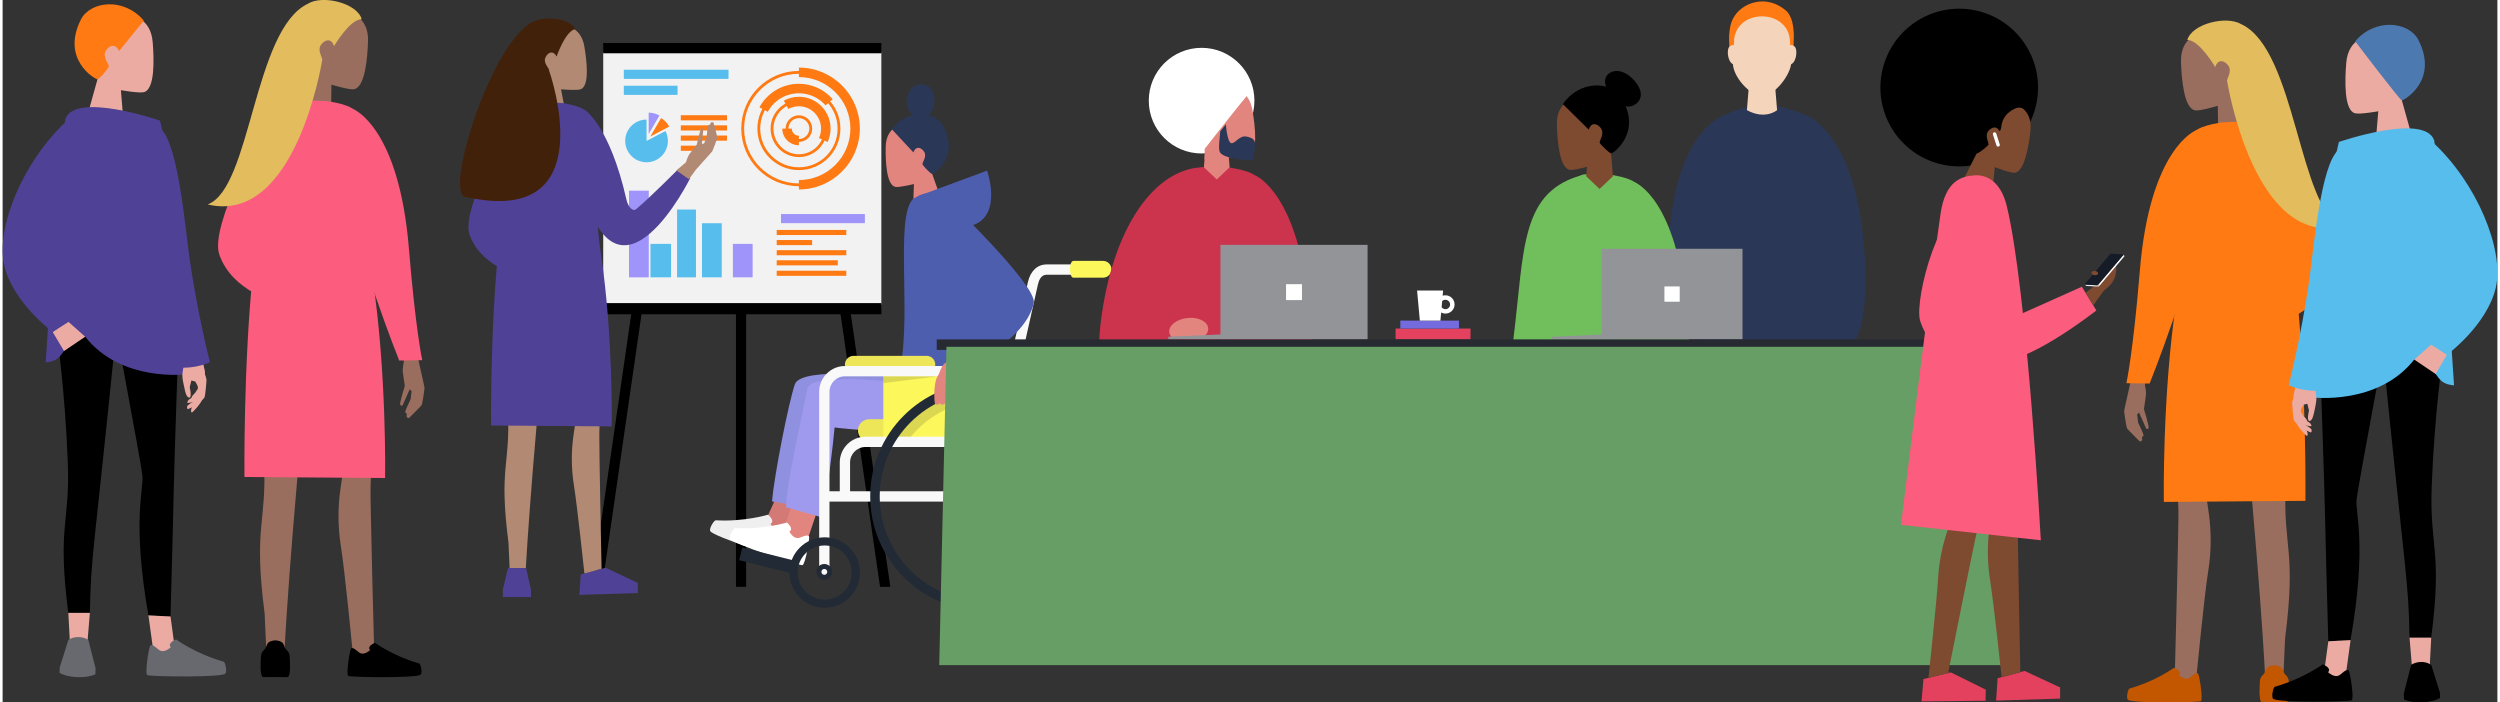 <?xml version="1.0" encoding="UTF-8"?><svg xmlns="http://www.w3.org/2000/svg" id="aw66d9d00d39166" viewBox="0 0 630.07 177.39" aria-hidden="true" width="630px" height="177px"><rect x="0" y="0" width="630.07" height="177.39" fill="#333333" stroke="none"/><defs><linearGradient class="cerosgradient" data-cerosgradient="true" id="CerosGradient_id6bcd745cd" gradientUnits="userSpaceOnUse" x1="50%" y1="100%" x2="50%" y2="0%"><stop offset="0%" stop-color="#d1d1d1"/><stop offset="100%" stop-color="#d1d1d1"/></linearGradient><linearGradient/><style>.cls-1-66d9d00d39166{fill:#222323;opacity:.15;}.cls-1-66d9d00d39166,.cls-2-66d9d00d39166,.cls-3-66d9d00d39166,.cls-4-66d9d00d39166,.cls-5-66d9d00d39166,.cls-6-66d9d00d39166,.cls-7-66d9d00d39166,.cls-8-66d9d00d39166,.cls-9-66d9d00d39166,.cls-10-66d9d00d39166,.cls-11-66d9d00d39166,.cls-12-66d9d00d39166,.cls-13-66d9d00d39166,.cls-14-66d9d00d39166,.cls-15-66d9d00d39166,.cls-16-66d9d00d39166,.cls-17-66d9d00d39166,.cls-18-66d9d00d39166,.cls-19-66d9d00d39166,.cls-20-66d9d00d39166,.cls-21-66d9d00d39166,.cls-22-66d9d00d39166,.cls-23-66d9d00d39166,.cls-24-66d9d00d39166,.cls-25-66d9d00d39166,.cls-26-66d9d00d39166,.cls-27-66d9d00d39166,.cls-28-66d9d00d39166,.cls-29-66d9d00d39166,.cls-30-66d9d00d39166,.cls-31-66d9d00d39166,.cls-32-66d9d00d39166,.cls-33-66d9d00d39166,.cls-34-66d9d00d39166,.cls-35-66d9d00d39166,.cls-36-66d9d00d39166,.cls-37-66d9d00d39166,.cls-38-66d9d00d39166,.cls-39-66d9d00d39166,.cls-40-66d9d00d39166,.cls-41-66d9d00d39166{stroke-width:0px;}.cls-42-66d9d00d39166{isolation:isolate;}.cls-3-66d9d00d39166{fill:#f2f2f2;}.cls-4-66d9d00d39166{fill:#f9f9f9;}.cls-5-66d9d00d39166{fill:#4c79af;}.cls-6-66d9d00d39166{fill:#282a32;}.cls-7-66d9d00d39166{fill:#4f4296;}.cls-8-66d9d00d39166{fill:#4e5eaf;}.cls-9-66d9d00d39166{fill:#2a3756;}.cls-10-66d9d00d39166{fill:#70bf5c;}.cls-11-66d9d00d39166{fill:#56bded;}.cls-12-66d9d00d39166{fill:#151c28;}.cls-13-66d9d00d39166{fill:#42210b;}.cls-14-66d9d00d39166{fill:#222a35;}.cls-15-66d9d00d39166{fill:#e4415f;}.cls-16-66d9d00d39166{fill:#d37976;}.cls-17-66d9d00d39166{fill:#cc334d;}.cls-18-66d9d00d39166{fill:#cccdce;}.cls-19-66d9d00d39166{fill:#e2bc5d;}.cls-20-66d9d00d39166{fill:#e2857e;}.cls-21-66d9d00d39166{fill:#d9dadd;}.cls-22-66d9d00d39166{fill:#c25700;}.cls-23-66d9d00d39166{fill:#b28a73;}.cls-24-66d9d00d39166{fill:#9e94fa;}.cls-25-66d9d00d39166{fill:#9090e0;}.cls-26-66d9d00d39166{fill:#736bde;}.cls-27-66d9d00d39166{fill:#996e5e;}.cls-28-66d9d00d39166{fill:#9f9aee;}.cls-29-66d9d00d39166{fill:#939498;}.cls-30-66d9d00d39166{fill:#ff7a12;}.cls-31-66d9d00d39166{fill:#7e4a30;}.cls-32-66d9d00d39166{fill:#fff;}.cls-33-66d9d00d39166{fill:#ede658;}.cls-34-66d9d00d39166{fill:#efefef;}.cls-35-66d9d00d39166{fill:#fc5c7d;}.cls-36-66d9d00d39166{fill:#fcf75a;}.cls-37-66d9d00d39166{fill:#ebaba2;}.cls-38-66d9d00d39166{fill:#eaeaea;}.cls-39-66d9d00d39166{fill:#f5d4bc;}.cls-40-66d9d00d39166{fill:#67696f;}.cls-41-66d9d00d39166{fill:#669e66;}</style></defs><polygon class="cls-2-66d9d00d39166" points="148.79 148.22 158.99 77.76 161.54 78.12 151.39 148.22 148.79 148.22"/><polygon class="cls-2-66d9d00d39166" points="221.6 148.22 211.45 78.12 213.99 77.76 224.2 148.22 221.6 148.22"/><rect class="cls-2-66d9d00d39166" x="185.21" y="77.94" width="2.57" height="70.27"/><rect class="cls-3-66d9d00d39166" x="151.69" y="13.24" width="70.24" height="63.74"/><rect class="cls-2-66d9d00d39166" x="151.69" y="10.86" width="70.24" height="2.6"/><rect class="cls-2-66d9d00d39166" x="151.69" y="76.55" width="70.24" height="2.82"/><rect class="cls-30-66d9d00d39166" x="171.28" y="29.1" width="11.67" height="1.3"/><rect class="cls-30-66d9d00d39166" x="171.28" y="31.66" width="11.67" height="1.3"/><rect class="cls-30-66d9d00d39166" x="171.28" y="34.23" width="11.67" height="1.3"/><rect class="cls-30-66d9d00d39166" x="171.28" y="36.79" width="7.33" height="1.3"/><path class="cls-11-66d9d00d39166" d="m162.63,35.59v-5.39c-2.97,0-5.39,2.41-5.39,5.39s2.41,5.39,5.39,5.39,5.39-2.41,5.39-5.39c0-.9-.22-1.75-.61-2.5l-4.77,2.5Z"/><path class="cls-24-66d9d00d39166" d="m165.88,29.18c-.8-.46-1.72-.73-2.71-.73v5.39l2.71-4.66Z"/><path class="cls-30-66d9d00d39166" d="m166.3,29.81l-2.71,4.66,4.77-2.5c-.47-.9-1.19-1.65-2.07-2.16Z"/><rect class="cls-11-66d9d00d39166" x="156.89" y="17.61" width="26.44" height="2.31"/><rect class="cls-11-66d9d00d39166" x="156.89" y="21.65" width="13.57" height="2.31"/><rect class="cls-24-66d9d00d39166" x="196.59" y="54.06" width="21.18" height="2.3"/><rect class="cls-30-66d9d00d39166" x="195.5" y="58.07" width="17.58" height="1.29"/><rect class="cls-30-66d9d00d39166" x="195.5" y="60.62" width="8.95" height="1.29"/><rect class="cls-30-66d9d00d39166" x="195.5" y="63.18" width="17.58" height="1.29"/><rect class="cls-30-66d9d00d39166" x="195.5" y="65.73" width="15.43" height="1.29"/><rect class="cls-30-66d9d00d39166" x="195.5" y="68.37" width="17.58" height="1.29"/><path class="cls-30-66d9d00d39166" d="m201.11,35.84c-1.85,0-3.36-1.51-3.36-3.36s1.51-3.36,3.36-3.36,3.36,1.51,3.36,3.36-1.51,3.36-3.36,3.36Zm0-6.01c-1.46,0-2.64,1.19-2.64,2.64s1.19,2.64,2.64,2.64,2.64-1.19,2.64-2.64-1.19-2.64-2.64-2.64Z"/><path class="cls-30-66d9d00d39166" d="m201.11,39.67c-3.94,0-7.15-3.23-7.15-7.19s3.21-7.19,7.15-7.19,7.15,3.23,7.15,7.19-3.21,7.19-7.15,7.19Zm0-13.67c-3.55,0-6.43,2.91-6.43,6.48s2.88,6.48,6.43,6.48,6.43-2.91,6.43-6.48-2.88-6.48-6.43-6.48Z"/><path class="cls-30-66d9d00d39166" d="m201.11,42.96c-5.78,0-10.49-4.7-10.49-10.48s4.7-10.49,10.49-10.49,10.48,4.7,10.48,10.49-4.7,10.48-10.48,10.48Zm0-20.25c-5.39,0-9.77,4.38-9.77,9.77s4.38,9.77,9.77,9.77,9.77-4.38,9.77-9.77-4.38-9.77-9.77-9.77Z"/><path class="cls-30-66d9d00d39166" d="m201.11,47.03c-8.03,0-14.56-6.53-14.56-14.56s6.53-14.56,14.56-14.56,14.56,6.53,14.56,14.56-6.53,14.56-14.56,14.56Zm0-28.39c-7.63,0-13.84,6.21-13.84,13.84s6.21,13.84,13.84,13.84,13.84-6.21,13.84-13.84-6.21-13.84-13.84-13.84Z"/><path class="cls-30-66d9d00d39166" d="m201.11,36.68c-2.32,0-4.2-1.88-4.2-4.2h2.4c0,.99.81,1.8,1.8,1.8v2.4Z"/><path class="cls-30-66d9d00d39166" d="m208.35,35.87l-2.17-1.01c.35-.75.52-1.55.52-2.38,0-3.11-2.51-5.64-5.59-5.64-.93,0-1.86.24-2.67.68l-1.15-2.1c1.17-.64,2.49-.98,3.83-.98,4.4,0,7.99,3.6,7.99,8.03,0,1.18-.25,2.32-.74,3.39Z"/><path class="cls-30-66d9d00d39166" d="m193.25,28.24l-2.11-1.14c1.98-3.66,5.8-5.94,9.97-5.94,3.27,0,6.39,1.42,8.54,3.89l-1.81,1.57c-1.7-1.95-4.15-3.06-6.73-3.06-3.28,0-6.29,1.79-7.86,4.69Z"/><path class="cls-30-66d9d00d39166" d="m201.11,47.87v-2.4c7.17,0,13-5.83,13-13s-5.83-13-13-13v-2.4c8.49,0,15.39,6.91,15.39,15.39s-6.91,15.39-15.39,15.39Z"/><g id="_3"><rect class="cls-24-66d9d00d39166" x="184.43" y="61.59" width="4.99" height="8.45"/><rect class="cls-11-66d9d00d39166" x="176.63" y="56.38" width="4.99" height="13.66"/><rect class="cls-11-66d9d00d39166" x="170.34" y="52.92" width="4.77" height="17.13"/><rect class="cls-11-66d9d00d39166" x="163.62" y="61.59" width="5.2" height="8.45"/><rect class="cls-24-66d9d00d39166" x="158.2" y="48.15" width="4.99" height="21.9"/></g><g id="_04_3_4"><g id="_04_Standing"><g id="leg66d9d00d39166"><polygon class="cls-7-66d9d00d39166" points="160.43 149.77 145.67 150.24 146.01 145.07 152.27 143.39 160.43 147.21 160.43 149.77"/><path class="cls-23-66d9d00d39166" d="m150.7,109.58c.08-5.13,1.15-20.61,1.15-20.61,0,0-14.27-29.81-17.21-22.69,0,0,9.91,34.71,10.22,37.66.31,2.96-2.18,8.65-.54,18.85.82,5.1,2.62,22.04,2.62,22.04l4.33-1.17s-.63-30.47-.57-34.08Z"/></g></g><path id="head66d9d00d39166" class="cls-23-66d9d00d39166" d="m138.6,6.65c3.12-.79,7.43-.16,8.32,5.07.62,3.66,1.37,10.02-.94,10.83-1.02.36-4.94,0-4.94,0l1.11,5.89-7.47-1.53,1.18-6.24s-7.53-11.42,2.75-14.01Z"/><path class="cls-7-66d9d00d39166" d="m127.47,32.12s-11.68,20.77-9.55,27.08c2.76,8.13,12.57,10.4,12.57,10.4l-3.03-37.47Z"/><g id="_04_Front"><g id="leg-266d9d00d39166"><path class="cls-23-66d9d00d39166" d="m125.3,76.81s1.74,11.97,2.35,27.47c.53,13.59-2.35,13.66.11,32.78l.32,7.08,3.93,1.91s.93-21.52,6.04-72.5c0,0-9.89-3.89-12.74,3.26Z"/><polygon class="cls-7-66d9d00d39166" points="133.44 150.8 126.35 150.8 126.35 148.88 127.65 143.45 132.21 143.45 133.44 148.88 133.44 150.8"/></g><g id="hand66d9d00d39166"><path class="cls-7-66d9d00d39166" d="m147.03,27.78s6.25,3.82,10.51,22.59c.48,2.11,1.71,3.1,2.46,2.46,3.66-3.08,10.72-10.19,10.72-10.19l2.96,2.31s-18.19,36.81-27.42,2.06c-1.32-4.96.76-19.24.76-19.24Z"/></g><path id="dress66d9d00d39166" class="cls-7-66d9d00d39166" d="m135.33,25.93c-3.19.2-6.7.76-7.68,4.09-.66,4.54.4,17.32-2.35,32.17-2.21,20.86-1.93,45.27-1.93,45.27l30.47.23s.39-22.86-2.74-43.54c-2.12-14-.36-27.81-2.33-34.13-.93-2.98-5.03-3.55-7.09-3.95-.24-.05-3.65-.3-6.36-.13Z"/></g><path id="hair66d9d00d39166" class="cls-13-66d9d00d39166" d="m132.54,6.37h0c-10.45,7.79-21.1,43.6-15.46,43.39,35.14,7.81,20.93-31.96,20.93-31.96.17-.53-1.67-1.86-.85-3.41.66-1.27,1.93-1.68,2.76-.11,0,0,2.18-6.45,4.72-6.93-1.7-3.25-9.36-3.52-12.09-.97Z"/></g><path class="cls-23-66d9d00d39166" d="m173.33,45.25s1.65-2.18,1.75-2.38c.11-.19,4-4.41,4.16-4.68.16-.27,1.28-3.22,1.27-3.5-.01-.28-.99-3.75-.99-3.75,0,0-.52-.36-.74.25-.22.61-.4.23-.59.42-.19.19-.35,2.96-.35,2.96l-.67,1.64-.56.17.36-3.78s-.25-.36-.55-.06c-.3.3-1.09,3.96-1.09,3.96,0,0-1.59,2.02-1.93,2.5-.33.48-.84,2.01-.84,2.01l-2.4,2.03,3.16,2.21Z"/><g id="_04_3_4-2"><path class="cls-27-66d9d00d39166" d="m537.79,93.12s-.43,3.21-.42,3.47c0,.26-1.56,6.87-1.57,7.25,0,.37.56,4.07.73,4.35.18.28,3.2,3.29,3.2,3.29,0,0,.74.07.62-.69-.13-.76.28-.46.36-.77.09-.31-1.36-3.25-1.36-3.25l-.26-2.08.48-.5,1.82,4.11s.47.22.6-.26c.13-.48-1.19-4.72-1.19-4.72,0,0,.47-3.01.53-3.69.07-.69-.3-2.56-.3-2.56l1.29-3.49-4.55-.44Z"/><g id="_04_Standing-2"><g id="leg-366d9d00d39166"><path class="cls-27-66d9d00d39166" d="m549.51,128.99c-.09-6.02-1.35-24.19-1.35-24.19,0,0,16.75-34.98,20.2-26.63,0,0-11.63,40.73-11.99,44.21-.37,3.47,2.55,10.15.63,22.12-.96,5.98-2.92,26.21-2.92,26.21l-3.49,4.73-1.95-6.45s.94-35.76.88-40Z"/></g></g><path id="head-266d9d00d39166" class="cls-27-66d9d00d39166" d="m558.54,7.87c-3.77-.18-8.58,1.56-8.38,7.78.14,4.36.77,11.84,3.62,12.23,1.26.17,5.68-1.16,5.68-1.16l.1,7.03,8.23-3.51-2.81-6.9s5.99-14.89-6.44-15.47Z"/><path class="cls-30-66d9d00d39166" d="m576.78,38.08s13.71,24.38,11.21,31.78c-3.24,9.55-14.76,12.21-14.76,12.21l3.55-43.98Z"/><g id="_04_Front-2"><g id="leg-466d9d00d39166"><path class="cls-27-66d9d00d39166" d="m579.33,90.53s-2.05,14.04-2.75,32.24c-.62,15.95,2.75,16.03-.13,38.47l-.37,8.31-4.62,2.24s-1.09-25.26-7.08-85.09c0,0,11.6-4.56,14.96,3.83Z"/></g><g id="hand-266d9d00d39166"><path class="cls-30-66d9d00d39166" d="m553.83,32.98s-11.53,4.51-14.06,35.37c-1.67,20.45-3.39,28.43-3.39,28.43l5.86.08s11.45-28.61,12.49-41.31c.49-6-.9-22.58-.9-22.58Z"/></g><path id="dress-266d9d00d39166" class="cls-30-66d9d00d39166" d="m567.56,30.81c3.74.23,7.87.89,9.02,4.8.77,5.33-.47,20.33,2.75,37.75,2.59,24.48,2.26,53.13,2.26,53.13l-35.76.27s-.46-26.84,3.21-51.1c2.48-16.43.43-32.65,2.73-40.06,1.09-3.5,5.9-4.17,8.32-4.63.28-.05,4.29-.35,7.47-.16Z"/></g><path id="hair-266d9d00d39166" class="cls-19-66d9d00d39166" d="m565.44,6.13h0c13.84,6.52,14.45,47,25.51,51.05-22.45,5.41-29.12-36.62-29.12-36.62-.32-.56,1.49-2.53.18-4.13-1.06-1.3-2.61-1.48-3.2.52,0,0-4.02-6.91-7.05-6.86,1.2-4.13,9.94-6.24,13.68-3.95Z"/><path class="cls-22-66d9d00d39166" d="m554.41,170.03c.37.1,1.38,6.7.78,7.05-.6.34-17.45.61-18.43-.35-.51-.5.03-2.73.39-2.83,6.51-1.82,11.23-5.24,11.23-5.24,0,0,1.66.6,1.47,1.49l-.2.37s1.05.98,2.07.88c1.02-.1,1.75-1.63,2.7-1.38Z"/><path class="cls-22-66d9d00d39166" d="m577.33,171.67c-.06-.45-.51-1.01-.77-1.27-.29-.28-.41-.46-.73-1.33-.29-.79-1.39-1.03-2.08-1.06h0s-.02,0-.02,0c0,0-.02,0-.02,0h0c-.69.03-1.79.27-2.08,1.06-.32.87-.44,1.05-.73,1.33-.27.26-.71.82-.77,1.27-.06.45-.49,5.62.51,5.7.48.04,1.79-.04,3.07-.02h0s.02,0,.02,0,.02,0,.02,0h0c1.28-.03,2.59.06,3.07.02,1-.08.57-5.25.51-5.7Z"/></g><g id="_02_3_4"><g id="_02_Standing"><g id="leg-566d9d00d39166"><path class="cls-2-66d9d00d39166" d="m603.15,78.84s-8.27,43.82-8.64,47.29c-.37,3.47,2.69,11.41-1.53,35.54l-5.62.28c-.29-10.42-.78-28.71-.85-32.95-.1-6.02-1.22-37.89-1.22-37.89,0,0,14.42-20.62,17.86-12.27Z"/><polygon class="cls-37-66d9d00d39166" points="586.05 171.7 591.5 172.49 592.99 161.67 587.37 161.96 586.05 171.7"/></g><g id="hoodie66d9d00d39166"><g id="head-366d9d00d39166"><path class="cls-37-66d9d00d39166" d="m601.25,9c-3.78-.62-8.83.57-9.35,6.86-.36,4.41-.6,12.03,2.23,12.75,1.25.32,5.86-.51,5.86-.51l-.68,8.1,8.66-3.59-2.03-7.28s7.77-14.31-4.69-16.34Z"/><path class="cls-5-66d9d00d39166" d="m594.16,10.44s11.29,14.88,11.78,14.91c.49.03,9.38-4.98,4.21-15.21-2.38-4.71-10.95-5.7-15.99.29Z"/></g></g></g><g id="_02_Front"><g id="leg-666d9d00d39166"><path class="cls-2-66d9d00d39166" d="m616.24,90.37s-2.04,14.04-2.75,32.22c-.62,15.95,2.75,16.02-.13,38.45h-5.48c-.24-14.74-1-14.7-6.99-74.5,0,0,12-4.56,15.35,3.82Z"/><polygon class="cls-37-66d9d00d39166" points="612.89 170.02 608.77 171.7 607.88 161.04 613.36 161.04 612.89 170.02"/></g><g id="hoodie-266d9d00d39166"><path class="cls-11-66d9d00d39166" d="m614.11,35.46c1.85,12.74,5.01,61.87,5.01,61.87-2.78-.26-3.42-1.21-4.66-2.89-1.01-1.36-2.45-3.52-5.39-3.63-9.19,11.69-25.8,9.55-25.8,9.55,1.55-30.26-.55-33.63,6.77-64.51,0,0,21.66-7.45,24.07-.39Z"/></g></g><path class="cls-2-66d9d00d39166" d="m592.45,169.26c.4.11,1.49,7.22.84,7.59-.65.37-18.8.66-19.85-.37-.55-.54.04-2.94.42-3.04,7.01-1.96,12.1-5.65,12.1-5.65,0,0,1.79.64,1.58,1.6l-.21.4s1.13,1.06,2.22.95c1.09-.1,1.88-1.76,2.9-1.48Z"/><path class="cls-2-66d9d00d39166" d="m613.36,167.93c-.74-.5-1.62-.78-2.65-.75-.92.03-1.76.3-2.43.73l-1.84,7.23.04,1.41s0,.04.03.12c1.04.47,2.64.75,4.42.7,1.96-.05,3.68-.49,4.66-1.11l-.04-1.38-2.19-6.97Z"/></g><g id="_02_Standing-2"><path class="cls-37-66d9d00d39166" d="m580.15,103.61s.94,1.4.98,1.5c.04.1,1.21,1,.85,1.6-.36.6-1.84-.76-1.84-.76l-.27-1.77.28-.58Z"/><path class="cls-37-66d9d00d39166" d="m579.5,106.97s-.55-.34-.76-.71c-.21-.38-.52-4.04-.51-4.52.01-.48.83-2.58.83-2.58l.71,3.15-.27,4.67Z"/><path class="cls-37-66d9d00d39166" d="m580.12,104.98l1.22,1.17s.87.23,1.29.6c.42.37.51.76.48.87-.03.11-2.01-.26-2.01-.26l-1.46-1.48.48-.9Z"/><path class="cls-37-66d9d00d39166" d="m580.02,105.76l1.51,1.56s1.53.75,1.62,1.26c.09.51-.19.65-.19.65l-1.99-.87-.96-2.59Z"/><path class="cls-37-66d9d00d39166" d="m579.7,91.07l-.09,3.4s-.68,4.12-.9,4.75c-.22.63,0,2.82.03,3.76.03,1.48.03,2.42.29,3.26.43,1.4,2.62,3.78,2.91,3.84.31.06.26-.79.03-1.19-.17-.51-1.29-2.06-1.48-2.52-.2-.49-.14-2.63-.02-3,.1-.31.61-1.14.61-1.14l.98-.27.43,1.71s-.58,2.44,0,2.62c.78.24,1.15-1.49,1.28-2.1.2-.88.61-2.67.59-3.57-.03-1.33-.97-5.18-.97-5.18l1.64-4.76-5.35.41Z"/></g><path class="cls-11-66d9d00d39166" d="m589.99,37.84c-4.54,3.52-6.34,25.21-7.46,33.08-2.02,14.18-5.18,26.36-5.18,26.36,0,0,3.56,1.79,8.23,1.33,2.01-3.96,1.49-18.04,1.49-18.04,0,0,13.91-41.26,2.91-42.74Z"/><polygon class="cls-37-66d9d00d39166" points="617.34 89.6 613.31 87.05 609.07 90.81 614.46 94.45 617.34 89.6"/><path class="cls-11-66d9d00d39166" d="m609.97,84.31l7.37,5.29s10.1-7.45,12.32-16.93c2.22-9.48-4.77-26.57-16.08-36.9-7.47,2.06-2.48,30.44-2.48,30.44l-1.13,18.1Z"/><g id="_02_Sitting"><g id="head-466d9d00d39166"><path class="cls-20-66d9d00d39166" d="m230.16,31.1c-3.06-.29-7.05.93-7.13,6-.06,3.56.16,9.67,2.46,10.1,1.02.19,4.67-.72,4.67-.72l-.15,4.24,6.79-1.04-2.02-5.73s5.47-11.89-4.63-12.85Z"/><path class="cls-9-66d9d00d39166" d="m224.56,32.62l5.46,5.87c.56-1.6,1.82-1.39,2.63-.29,1,1.36-.55,2.88-.31,3.35.24.47,2.06,2.4,2.45,2.4.39,0,7.26-4.49,2.57-12.41-2.16-3.65-9.08-3.99-12.8,1.08Z"/><path class="cls-9-66d9d00d39166" d="m228.36,25.34c-.19,2.42,1.21,4.05,3.42,4.22,2.2.17,3.33-1.34,3.52-3.76.19-2.42-.84-4.33-3.04-4.5-2.2-.17-3.71,1.62-3.89,4.04Z"/></g><g id="hoodie-366d9d00d39166"><path class="cls-8-66d9d00d39166" d="m231.16,49.55l17.47-6.45s4.72,13.29-5.93,14.25c-10.65.95-11.54-7.8-11.54-7.8Z"/></g></g><g id="_03_Sitting"><polygon class="cls-16-66d9d00d39166" points="195.56 125.16 193.24 130.3 193.86 133.83 199.49 131.55 201.71 127.61 195.56 125.16"/><path class="cls-34-66d9d00d39166" d="m198.94,133.48c.34.23-.93,7.27-1.66,7.41-.73.14-17.9-5.45-18.56-6.76-.35-.69.98-2.75,1.38-2.73,7.23.42,13.21-1.41,13.21-1.41,0,0,1.48,1.18.97,2.02l-.33.31s.72,1.36,1.79,1.62c1.06.26,2.34-1.05,3.21-.46Z"/><polygon class="cls-20-66d9d00d39166" points="199.49 127.26 197.59 132.66 199.49 137.05 203.61 135.34 205.83 128.78 199.49 127.26"/><path class="cls-32-66d9d00d39166" d="m203.64,135.42c.34.23-.92,7.18-1.64,7.32-.72.14-17.68-5.38-18.33-6.68-.34-.68.97-2.72,1.36-2.7,7.14.41,13.04-1.39,13.04-1.39,0,0,1.46,1.17.96,1.99l-.33.31s.71,1.34,1.76,1.59c1.05.25,2.31-1.04,3.17-.45Z"/><g id="leg-766d9d00d39166"><path class="cls-25-66d9d00d39166" d="m203.85,102.32c-.23,2.84,1.65,3.38,1.4,13.26-.12,4.94-.76,8.75-1.14,12.79l-9.8-1.74c.6-6.72,4.16-24.84,5.79-29.6,1.59-4.64,25.61-1.83,25.61-1.83,0,0-3,9.19,3.66,10.37,1.86.33-23.24-3.88-25.5-3.25Z"/></g><g id="leg-866d9d00d39166"><path class="cls-28-66d9d00d39166" d="m210.12,107.96c-.23,2.84-1.99,18.67-3.37,22.66l-8.88-2.52c.05-5.45,3.62-21.12,5.4-29.95.97-4.81,28.7-.91,28.7-.91,0,0-7.58,11.66-.92,12.84-2.98-.73-18.57-1.72-20.93-2.12Z"/></g><path class="cls-8-66d9d00d39166" d="m235.01,48.69c3.06-.07,6.13,2.86,8.58,8.43,3.47,7.66,12.51,20.38,6.93,47.33l-24.63-8.45c4.37-12.97-.94-41.18,4.13-45.85,1.88-.99,2.39-1.39,4.99-1.46Z"/></g><g id="wheelchair66d9d00d39166"><path class="cls-33-66d9d00d39166" d="m212.73,92.06c0,1.21.98,2.2,2.19,2.2h18.43c1.21,0,2.2-.98,2.2-2.2h0c0-1.21-.98-2.19-2.2-2.19h-18.43c-1.21,0-2.19.98-2.19,2.19h0Z"/><path class="cls-33-66d9d00d39166" d="m216.02,108.73c0,1.58,1.28,2.86,2.86,2.86h21.66c1.58,0,2.86-1.28,2.86-2.86h0c0-1.58-1.28-2.86-2.86-2.86h-21.66c-1.58,0-2.86,1.28-2.86,2.86h0Z"/><polygon class="cls-36-66d9d00d39166" points="222.43 111.59 251.89 111.59 254.8 93.74 222.43 93.74 222.43 111.59"/><path class="cls-1-66d9d00d39166" d="m253.54,101.49c-1.52-.29-3.08-.43-4.67-.43-8.69,0-16.37,4.42-20.91,11.13l-3.93-.6c5.03-8.48,14.28-14.17,24.83-14.17,1.99,0,3.93.2,5.81.59l-1.13,3.49Z"/><path class="cls-4-66d9d00d39166" d="m207.53,126.68h41.48s.23-1.01.23-1.01c.09-.41,9.44-41.1,12.24-53.84.25-1.12.83-2.45,2.2-2.45h13.52s0-2.6,0-2.6h-13.52c-2.35,0-4.12,1.68-4.74,4.49-2.55,11.6-10.53,46.42-12,52.8h-39.41s0,2.6,0,2.6Z"/><path class="cls-4-66d9d00d39166" d="m206.23,144.69h2.6s0-45.75,0-45.75c0-2.15,1.75-3.9,3.9-3.9h41.59s0-2.6,0-2.6h-41.59c-3.58,0-6.5,2.92-6.5,6.5v45.75Z"/><path class="cls-36-66d9d00d39166" d="m270.45,70.13h7.47c1.17,0,2.12-.95,2.12-2.12h0c0-1.17-.95-2.12-2.12-2.12h-7.47c-1.17,0-1.17,4.25,0,4.25Z"/><rect class="cls-14-66d9d00d39166" x="191.28" y="134.81" width="3.29" height="13.41" transform="translate(8.7 294.19) rotate(-75.91)"/><path class="cls-4-66d9d00d39166" d="m211.43,125.97h2.6s0-9.18,0-9.18c0-2.15,1.75-3.9,3.9-3.9h33.97s0-2.6,0-2.6h-33.97c-3.58,0-6.5,2.92-6.5,6.5v9.18Z"/><path class="cls-14-66d9d00d39166" d="m244.09,125.28c0,2.2,1.78,3.99,3.99,3.99s3.99-1.78,3.99-3.99-1.78-3.99-3.99-3.99c-2.2,0-3.99,1.78-3.99,3.99Z"/><path class="cls-4-66d9d00d39166" d="m246.61,125.28c0,.81.66,1.47,1.47,1.47s1.47-.66,1.47-1.47-.66-1.47-1.47-1.47-1.47.66-1.47,1.47Z"/><path class="cls-14-66d9d00d39166" d="m205.53,144.43c0,1.1.89,1.99,1.99,1.99s1.99-.89,1.99-1.99-.89-1.99-1.99-1.99c-1.1,0-1.99.89-1.99,1.99Z"/><path class="cls-4-66d9d00d39166" d="m206.79,144.43c0,.41.33.74.74.74s.74-.33.74-.74c0-.41-.33-.74-.74-.74s-.74.33-.74.74Z"/><path class="cls-14-66d9d00d39166" d="m198.72,144.6c0-4.91,3.99-8.9,8.9-8.9s8.9,3.99,8.9,8.9-3.99,8.9-8.9,8.9-8.9-3.99-8.9-8.9Zm2.06,0c0,3.77,3.07,6.84,6.84,6.84s6.84-3.07,6.84-6.84-3.07-6.84-6.84-6.84-6.84,3.07-6.84,6.84Z"/><path class="cls-14-66d9d00d39166" d="m219.12,125.38c0-15.91,12.94-28.85,28.85-28.85,15.91,0,28.85,12.94,28.85,28.85,0,15.91-12.94,28.85-28.85,28.85-15.91,0-28.85-12.94-28.85-28.85Zm2.4,0c0,14.58,11.86,26.45,26.45,26.45,14.58,0,26.45-11.86,26.45-26.45,0-14.58-11.86-26.45-26.45-26.45-14.58,0-26.45,11.86-26.45,26.45Z"/><polygon class="cls-1-66d9d00d39166" points="222.43 95.04 222.43 96.74 236.34 95.04 222.43 95.04"/><path class="cls-8-66d9d00d39166" d="m237.49,49.29s23.95,22.78,22.93,27.28c-2.38,10.55-20.43,17.69-20.43,17.69l-2.5-4.17,1.86-10.07-1.86-30.73Z"/><path class="cls-20-66d9d00d39166" d="m241.91,95.17s.32-2.96-.32-3.17c-.81-.27-2.45-1.07-3.64-.26-.85.58-1.37,2.67-1.72,3.14-1.23,1.63-.95,6.94-.73,7.13.61.53,1.09-.18,1.09-.18,0,0,.47.49.92.34.45-.15.85-.57.85-.57,0,0,.56.44.9.3.33-.14.86-.93.86-.93,0,0-.05.4.71.17.76-.22,1.19-1.8,1.19-1.8l-.12-4.17Z"/></g><g id="_04_3_4-3"><path class="cls-27-66d9d00d39166" d="m104.58,87.34s.43,3.19.42,3.45c0,.26,1.55,6.82,1.56,7.2,0,.37-.55,4.04-.73,4.32-.17.27-3.18,3.26-3.18,3.26,0,0-.74.07-.61-.69.13-.76-.27-.46-.36-.77-.09-.31,1.35-3.23,1.35-3.23l.26-2.06-.48-.5-1.81,4.08s-.47.22-.6-.26c-.13-.47,1.18-4.69,1.18-4.69,0,0-.46-2.99-.53-3.67-.07-.68.3-2.54.3-2.54l-1.28-3.47,4.52-.44Z"/><g id="_04_Standing-3"><g id="leg-966d9d00d39166"><path class="cls-27-66d9d00d39166" d="m92.93,122.96c.09-5.98,1.34-24.02,1.34-24.02,0,0-16.63-34.74-20.06-26.45,0,0,11.55,40.45,11.91,43.9.36,3.45-2.54,10.08-.63,21.97.95,5.94,2.9,26.03,2.9,26.03l3.46,4.7,1.94-6.41s-.94-35.51-.87-39.73Z"/></g></g><path id="head-566d9d00d39166" class="cls-27-66d9d00d39166" d="m83.97,2.67c3.75-.17,8.52,1.55,8.32,7.72-.14,4.33-.77,11.76-3.59,12.15-1.25.17-5.65-1.15-5.65-1.15l-.1,6.98-8.17-3.49,2.8-6.85s-5.95-14.79,6.4-15.37Z"/><path class="cls-35-66d9d00d39166" d="m65.85,32.68s-13.62,24.21-11.13,31.56c3.21,9.48,14.66,12.12,14.66,12.12l-3.53-43.68Z"/><g id="_04_Front-3"><g id="leg-1066d9d00d39166"><path class="cls-27-66d9d00d39166" d="m63.32,84.77s2.03,13.95,2.73,32.02c.62,15.84-2.73,15.92.13,38.21l.37,8.25,4.59,2.23s1.08-25.09,7.03-84.51c0,0-11.52-4.53-14.85,3.8Z"/></g><g id="hand-366d9d00d39166"><path class="cls-35-66d9d00d39166" d="m88.65,27.61s11.45,4.48,13.96,35.13c1.66,20.31,3.37,28.23,3.37,28.23l-5.82.08s-11.37-28.42-12.4-41.02c-.49-5.96.89-22.42.89-22.42Z"/></g><path id="dress-366d9d00d39166" class="cls-35-66d9d00d39166" d="m75.01,25.45c-3.72.23-7.81.88-8.95,4.76-.77,5.29.46,20.19-2.73,37.49-2.57,24.31-2.25,52.77-2.25,52.77l35.52.26s.45-26.65-3.19-50.75c-2.47-16.32-.42-32.42-2.71-39.78-1.08-3.47-5.86-4.14-8.26-4.6-.28-.05-4.26-.35-7.42-.15Z"/></g><path id="hair-366d9d00d39166" class="cls-19-66d9d00d39166" d="m77.11.94h0c-13.75,6.47-14.35,46.68-25.33,50.69,22.3,5.37,28.92-36.37,28.92-36.37.32-.56-1.48-2.51-.18-4.1,1.05-1.29,2.59-1.47,3.18.51,0,0,3.99-6.86,7-6.82-1.19-4.1-9.87-6.2-13.59-3.92Z"/><path class="cls-2-66d9d00d39166" d="m88.07,163.71c-.37.1-1.37,6.66-.78,7,.6.34,17.33.61,18.3-.34.51-.5-.03-2.71-.38-2.81-6.46-1.8-11.15-5.21-11.15-5.21,0,0-1.65.59-1.46,1.48l.2.37s-1.04.97-2.05.88c-1.01-.09-1.74-1.62-2.68-1.37Z"/><path class="cls-2-66d9d00d39166" d="m65.31,165.35c.06-.45.5-1.01.77-1.26.28-.28.4-.46.72-1.32.29-.79,1.38-1.02,2.06-1.05h0s.02,0,.02,0c0,0,.02,0,.02,0h0c.68.03,1.78.27,2.06,1.05.32.87.44,1.05.72,1.32.27.26.71.82.77,1.26.06.45.49,5.58-.51,5.66-.48.04-1.78-.04-3.05-.02h0s-.02,0-.02,0-.02,0-.02,0h0c-1.27-.03-2.57.06-3.05.02-.99-.08-.57-5.22-.51-5.66Z"/></g><g id="_02_3_4-2"><g id="_02_Standing-3"><g id="leg-1166d9d00d39166"><path class="cls-2-66d9d00d39166" d="m26.73,73.15s8.22,43.52,8.58,46.97c.36,3.45-2.68,11.33,1.51,35.3l5.58.28c.29-10.35.78-28.51.84-32.72.09-5.97,1.21-37.63,1.21-37.63,0,0-14.32-20.48-17.74-12.19Z"/><polygon class="cls-37-66d9d00d39166" points="43.71 165.37 38.3 166.16 36.83 155.42 42.41 155.7 43.71 165.37"/></g><g id="hoodie-466d9d00d39166"><g id="head-666d9d00d39166"><path class="cls-37-66d9d00d39166" d="m28.62,3.79c3.76-.61,8.77.57,9.28,6.82.36,4.38.6,11.94-2.21,12.66-1.24.32-5.82-.5-5.82-.5l.67,8.05-8.6-3.56,2.02-7.23s-7.72-14.22,4.66-16.23Z"/><path class="cls-30-66d9d00d39166" d="m35.66,5.22l-6.26,7.69c-.83-1.93-2.36-1.57-3.27-.15-1.12,1.75.92,3.51.66,4.11-.26.6-2.34,3.13-2.83,3.16-.49.03-9.32-4.94-4.18-15.1,2.37-4.68,10.88-5.66,15.88.29Z"/></g></g></g><g id="_02_Front-2"><g id="leg-1266d9d00d39166"><path class="cls-2-66d9d00d39166" d="m13.73,84.6s2.03,13.94,2.73,32c.62,15.84-2.73,15.91.13,38.19h5.45c.24-14.64.99-14.6,6.94-73.99,0,0-11.92-4.53-15.25,3.8Z"/><polygon class="cls-37-66d9d00d39166" points="17.07 163.71 21.16 165.37 22.04 154.79 16.6 154.79 17.07 163.71"/></g><g id="hoodie-566d9d00d39166"><path class="cls-7-66d9d00d39166" d="m15.86,30.07c-1.84,12.65-4.98,61.45-4.98,61.45,2.76-.26,3.39-1.2,4.63-2.87,1-1.35,2.44-3.49,5.35-3.61,9.13,11.61,25.62,9.49,25.62,9.49-1.54-30.05.54-33.4-6.72-64.07,0,0-21.51-7.4-23.9-.39Z"/></g></g><path class="cls-40-66d9d00d39166" d="m37.36,162.96c-.4.11-1.48,7.17-.84,7.54.64.37,18.67.66,19.72-.37.55-.54-.04-2.92-.41-3.02-6.96-1.94-12.01-5.61-12.01-5.61,0,0-1.78.64-1.57,1.59l.21.4s-1.12,1.05-2.21.95c-1.09-.1-1.87-1.75-2.88-1.47Z"/><path class="cls-40-66d9d00d39166" d="m16.59,161.63c.73-.49,1.61-.77,2.64-.74.91.03,1.75.29,2.42.73l1.83,7.18-.04,1.4s0,.04-.03.12c-1.03.47-2.62.75-4.39.7-1.95-.05-3.65-.49-4.63-1.1l.04-1.37,2.17-6.92Z"/></g><g id="_02_Standing-4"><path class="cls-37-66d9d00d39166" d="m49.58,97.75s-.94,1.39-.98,1.49c-.04.1-1.2,1-.84,1.59.35.59,1.83-.75,1.83-.75l.27-1.76-.28-.57Z"/><path class="cls-37-66d9d00d39166" d="m50.23,101.09s.54-.33.75-.71c.21-.37.52-4.01.51-4.49-.01-.48-.82-2.57-.82-2.57l-.7,3.13.26,4.64Z"/><path class="cls-37-66d9d00d39166" d="m49.61,99.11l-1.21,1.16s-.87.23-1.28.6c-.42.37-.5.76-.47.87.03.11,2-.26,2-.26l1.45-1.47-.48-.89Z"/><path class="cls-37-66d9d00d39166" d="m49.71,99.89l-1.5,1.55s-1.52.74-1.61,1.25c-.09.51.19.65.19.65l1.97-.87.95-2.58Z"/><path class="cls-37-66d9d00d39166" d="m50.03,85.3l.09,3.37s.67,4.09.89,4.72c.22.63,0,2.8-.03,3.73-.03,1.47-.03,2.4-.29,3.24-.42,1.39-2.6,3.76-2.89,3.81-.3.06-.26-.79-.03-1.18.17-.5,1.28-2.04,1.47-2.51.2-.48.14-2.61.02-2.98-.1-.31-.61-1.14-.61-1.14l-.97-.27-.43,1.7s.58,2.42,0,2.6c-.78.23-1.14-1.48-1.27-2.09-.2-.87-.61-2.65-.59-3.54.03-1.32.96-5.14.96-5.14l-1.63-4.73,5.31.41Z"/></g><path class="cls-7-66d9d00d39166" d="m39.81,32.43c4.51,3.5,6.29,25.04,7.41,32.86,2.01,14.08,5.14,26.18,5.14,26.18,0,0-3.54,1.78-8.18,1.32-2-3.93-1.48-17.92-1.48-17.92,0,0-13.82-40.98-2.89-42.44Z"/><polygon class="cls-37-66d9d00d39166" points="12.64 83.84 16.65 81.3 20.86 85.04 15.51 88.65 12.64 83.84"/><path class="cls-7-66d9d00d39166" d="m19.96,78.59l-7.32,5.25S2.61,76.44.41,67.02c-2.2-9.42,4.73-26.39,15.97-36.64,7.42,2.05,2.47,30.23,2.47,30.23l1.12,17.98Z"/><g id="hand-466d9d00d39166"><path class="cls-9-66d9d00d39166" d="m434.84,29.15s-12.67,3.28-14.13,33.14c-.95,19.36-1.46,19.35-1.46,19.35l5.53.08s10.81-19.53,11.79-31.52c.46-5.67-1.74-21.05-1.74-21.05Z"/></g><g id="hand-566d9d00d39166"><path class="cls-9-66d9d00d39166" d="m455.54,29.15s12.18,3.99,14.57,33.14c1.58,19.31-2.31,23.76-2.31,23.76l-7.38.99s-5.2-24.85-6.18-36.84c-.46-5.67,1.3-21.05,1.3-21.05Z"/></g><path class="cls-9-66d9d00d39166" d="m442.12,26.82c-3.53.22-9.24,2.98-10.27,4.01-1.75,12.04-2.98,55.99-2.98,55.99l33.78.25s.83-37.94-4.14-55.6c-1.75-2.91-8.81-4.2-10.02-4.65-2.27-.95-3.36-.19-6.36,0Z"/><g id="head-766d9d00d39166"><path class="cls-39-66d9d00d39166" d="m448.15,27.82s-2.96,2.55-7.62,0l.67-8.21h6.28l.67,8.21Z"/><path class="cls-30-66d9d00d39166" d="m436.29,13.23s-.95-5.28.74-8.55c2.13-4.11,8.5-6.24,13.37-2,3.13,2.72,1.62,11.07,1.62,11.07l-10.67-4.53-5.06,4.01Z"/><path class="cls-39-66d9d00d39166" d="m451.4,10.6c0-3.91-3.16-6.47-7.06-6.47s-7.06,2.56-7.06,6.47c0,0-.31,4.99-.31,5.23,0,3.72,4.55,8.43,7.37,8.43,3.25,0,7.37-5.62,7.37-8.43,0-.24-.31-5.23-.31-5.23Z"/><path class="cls-39-66d9d00d39166" d="m437.62,11.56s-.9-.58-1.6.35c-.7.93-.23,4.42,1.51,4.42s.09-4.76.09-4.76Z"/><path class="cls-39-66d9d00d39166" d="m451.11,11.56s.9-.58,1.6.35c.7.93.23,4.42-1.51,4.42s-.09-4.76-.09-4.76Z"/></g><g id="_04_Front-4"><g id="hand-666d9d00d39166"><path class="cls-10-66d9d00d39166" d="m399.57,44.05c-16.37,4.02-15.16,18.54-18.03,41.76-.27,2.19,8.54.71,8.54.71,2.51-7.55,3.63-14.24,4.06-19.57.45-5.55,5.43-22.9,5.43-22.9Z"/></g><g id="hand-766d9d00d39166"><path class="cls-10-66d9d00d39166" d="m412.27,46.06s10.67,4.17,13.01,32.73c.26,3.18.52,6.03.78,8.58l-9.5.05c-2.42-7.34-4.69-15.32-5.11-20.47-.45-5.55.83-20.89.83-20.89Z"/></g><path id="dress-466d9d00d39166" class="cls-10-66d9d00d39166" d="m399.57,44.05c-3.46.22-7.36,8.35-8.43,11.96-.72,4.93,1.5,14.39-1.48,30.52l27.17-.1c-2.3-15.21-.53-31.09-2.66-37.95-1.12-3.61-6.54-3.97-8.37-4.43-2.22-.93-3.29-.18-6.23,0Z"/></g><g id="_02_Front-3"><g id="head-866d9d00d39166"><polygon class="cls-31-66d9d00d39166" points="406.69 44.52 403.32 47.72 399.95 44.52 400.54 37.26 406.1 37.26 406.69 44.52"/></g></g><g id="head-966d9d00d39166"><path class="cls-31-66d9d00d39166" d="m400.39,24.28c-3.51-.19-8,1.4-7.85,7.2.11,4.06.65,11.04,3.3,11.42,1.17.17,5.3-1.05,5.3-1.05l5.16-3.12s5.67-13.85-5.92-14.46Z"/><path class="cls-2-66d9d00d39166" d="m394.06,26.3l6.53,6.44c.57-1.86,2.01-1.68,2.99-.46,1.21,1.5-.49,3.32-.19,3.85.3.53,2.47,2.64,2.92,2.62.45-.02,8.07-5.48,2.33-14.31-2.65-4.07-10.57-4.11-14.58,1.86Z"/><path class="cls-2-66d9d00d39166" d="m405.7,18.55c-1.64,1.22-1.18,3.67.97,6.12,2.15,2.45,4.21,2.78,5.85,1.56,1.64-1.22,1.74-3.43-.42-5.88-2.15-2.45-4.76-3.01-6.4-1.8Z"/></g><g id="laptop66d9d00d39166"><rect class="cls-29-66d9d00d39166" x="403.83" y="62.83" width="35.59" height="22.88"/><polygon class="cls-29-66d9d00d39166" points="405.97 85.71 391.23 85.71 391.23 85.06 405.97 84.41 405.97 85.71"/><rect class="cls-32-66d9d00d39166" x="419.7" y="72.34" width="3.86" height="3.86"/></g><g id="plant66d9d00d39166"><rect class="cls-15-66d9d00d39166" x="351.8" y="82.98" width="18.93" height="2.72"/><rect class="cls-26-66d9d00d39166" x="353" y="80.97" width="14.81" height="2.01"/></g><g id="_04_Front-5"><g id="hand-866d9d00d39166"><path class="cls-17-66d9d00d39166" d="m303.12,42.24c-12.05.32-22.79,14.96-25.79,39.2-.28,2.29-.36,4.38-.42,6.29l15.87.07c2.62-7.88,4.22-16.09,4.68-21.65.47-5.8,5.66-23.91,5.66-23.91Z"/></g><g id="hand-966d9d00d39166"><path class="cls-17-66d9d00d39166" d="m316.38,44.33s11.14,4.36,13.58,34.17c.27,3.32.54,6.29.81,8.95l-9.92.05c-2.53-7.66-4.9-15.99-5.34-21.37-.47-5.8.87-21.81.87-21.81Z"/></g><path id="dress-566d9d00d39166" class="cls-17-66d9d00d39166" d="m303.12,42.24c-3.62.22-7.69,8.71-8.8,12.49-.75,5.15,1.57,15.02-1.54,31.86l28.37-.11c-2.4-15.87-.55-32.46-2.78-39.61-1.17-3.77-6.82-4.14-8.74-4.63-2.32-.97-3.43-.19-6.51,0Z"/><path class="cls-20-66d9d00d39166" d="m299.24,80.31c-2.72.28-4.77,1.88-4.6,3.57.05.49.29.94.66,1.31.38.38,7.24-.45,7.95-.02.84-.65,1.31-1.47,1.22-2.32-.18-1.69-2.52-2.83-5.24-2.54Z"/><g id="_01_Front"><g id="head-1066d9d00d39166"><polygon class="cls-20-66d9d00d39166" points="309.89 42.24 306.64 45.33 303.39 42.24 303.96 35.23 309.32 35.23 309.89 42.24"/></g></g></g><g id="laptop-266d9d00d39166"><rect class="cls-29-66d9d00d39166" x="307.57" y="61.84" width="37.16" height="23.88"/><polygon class="cls-29-66d9d00d39166" points="309.81 85.72 294.41 85.72 294.41 85.04 309.81 84.37 309.81 85.72"/><rect class="cls-32-66d9d00d39166" x="324.14" y="71.77" width="4.02" height="4.02"/></g><path class="cls-32-66d9d00d39166" d="m364.38,74.58c-.24,0-.47.04-.69.1l.12-1.31h-6.58l.7,7.6h5.19l.19-2.04c.32.17.69.27,1.08.27,1.27,0,2.31-1.04,2.31-2.31s-1.04-2.31-2.31-2.31Zm0,3.5c-.39,0-.74-.19-.95-.48l.14-1.57c.21-.2.5-.32.81-.32.65,0,1.19.53,1.19,1.19s-.53,1.19-1.19,1.19Z"/><g id="table66d9d00d39166"><rect class="cls-6-66d9d00d39166" x="235.91" y="85.71" width="271.42" height="2.66"/><polygon class="cls-41-66d9d00d39166" points="508.52 167.98 236.55 167.98 238.38 87.58 504.86 87.58 508.52 167.98"/></g><path class="cls-32-66d9d00d39166" d="m316.15,25.42c0,7.37-5.97,13.34-13.34,13.34s-13.34-5.97-13.34-13.34,5.97-13.34,13.34-13.34,13.34,5.97,13.34,13.34Z"/><g id="_04_Standing-4"><path id="head-1166d9d00d39166" class="cls-20-66d9d00d39166" d="m309.31,24.48c-.01-1.97,1.74-2.64,3.62-1.36,1.31.89,2.33,2.39,2.73,4.73.68,4,1.49,10.93-1.03,11.81-1.12.39-5.39,0-5.39,0l-5.7.62.05-2.68s-5.5-10.29,5.72-13.12Z"/></g><path class="cls-9-66d9d00d39166" d="m314.18,34.49c-1.91-.38-2.93,1.97-3.95,1.65-.59-.19-1.11-2.34-1.28-4.49,0-.08-.01-.16-.02-.24l-1.41,1.73s0,0,0,.01c-.11,1.81-.51,3.91-.17,5.08.57,1.97,7.52,2.25,8.1,2.25s.64-1.77.83-3.31c.2-1.61-.19-2.29-2.1-2.67Z"/><path class="cls-32-66d9d00d39166" d="m303.59,37.6s9.46-12.15,11.67-14.57c1.18-1.29-.93-2.13-.93-2.13-1.5-5.67-12.76,0-14.68,4.43-2.05,4.73,3.08,12.39,3.94,12.27Z"/><g id="_04_Walking"><g id="_04_Standing-5"><g id="leg-1366d9d00d39166"><polygon class="cls-15-66d9d00d39166" points="519.63 176.43 503.47 176.94 503.85 171.28 510.69 169.45 519.63 173.62 519.63 176.43"/><path class="cls-31-66d9d00d39166" d="m508.98,132.45c.09-5.61,1.26-22.55,1.26-22.55,0,0-15.62-32.61-18.83-24.83,0,0,10.84,37.97,11.18,41.21.34,3.24-2.38,9.46-.59,20.62.9,5.58,2.86,24.12,2.86,24.12l4.73-1.28s-.69-33.33-.62-37.29Z"/></g></g><g id="_04_Standing-6"><g id="leg-1466d9d00d39166"><polygon class="cls-15-66d9d00d39166" points="500.8 176.98 484.63 177.14 485.13 171.49 492.02 169.81 500.86 174.18 500.8 176.98"/><path class="cls-31-66d9d00d39166" d="m498.71,133.79c1.3-5.46,6.1-21.75,6.1-21.75,0,0-8.21-35.21-13.03-28.3,0,0,2.39,39.42,2.03,42.65-.36,3.24-4.37,8.73-5.02,20.01-.33,5.64-2.41,24.79-2.41,24.79l4.97-1.22s6.45-32.34,7.37-36.19Z"/></g></g><path class="cls-2-66d9d00d39166" d="m513.28,27.64c-3.05,10.56-14.09,16.65-24.65,13.6-10.56-3.05-16.65-14.09-13.6-24.65,3.05-10.56,14.09-16.66,24.65-13.61,10.56,3.05,16.65,14.09,13.6,24.65Z"/><path id="head-1266d9d00d39166" class="cls-31-66d9d00d39166" d="m505.3,25.64c3.34.11,7.46,1.98,6.84,7.46-.43,3.84-1.52,10.4-4.06,10.54-1.13.06-4.94-1.43-4.94-1.43l-.59,6.2-7.02-3.68,2.97-5.89s-4.23-13.57,6.79-13.2Z"/><path id="hair-466d9d00d39166" class="cls-2-66d9d00d39166" d="m499.33,23.62h0c-8.11,5.73-3.91,12.82-.82,15.23,1.53-.7,2.98-2.24,2.98-2.24.33-.47-1.13-2.34.13-3.66.88-.92,2.01-1.09,2.56,0,.09.19.42.16.52-.54.16-1.12.43-2.79,2.02-4.04,1.64-1.29,3.06-1.74,4.4-.31-.77-3.73-8.33-6.22-11.8-4.46Z"/><g id="hand-1066d9d00d39166"><path class="cls-35-66d9d00d39166" d="m504.02,81.86l21.1-9.45,3.67,6s-15.74,12.37-23.69,12.76c-7.94.38-17.91-21.3-1.08-9.31Z"/><path class="cls-31-66d9d00d39166" d="m533.66,66.6s.95,3.17-1.74,5.76c-1.78,1.71-3.01,1.84-3.01,1.84l-.54-3.35,5.29-4.24Z"/><polygon class="cls-31-66d9d00d39166" points="529.99 72.5 528.79 71.82 526.07 73.97 528 77.12 531.02 72.9 529.99 72.5"/><g class="cls-42-66d9d00d39166"><path class="cls-32-66d9d00d39166" d="m535.61,64.34s0-.02,0-.02c0,0,0-.02,0-.03,0,0,0-.01-.01-.02l.26.35s0,.01.01.02c0,0,0,.02,0,.03,0,0,0,.01,0,.02,0,0,0,.02,0,.02,0,0,0,.02-.01.03,0,0-.01.02-.02.03,0,.01-.02.02-.03.04,0,0,0,.01-.01.02l-.26-.35s0-.01.01-.02c0-.01.02-.03.03-.04,0,0,.01-.02.02-.03,0,0,0-.02.01-.03,0,0,0-.02,0-.03Z"/><g class="cls-42-66d9d00d39166"><path class="cls-21-66d9d00d39166" d="m525.89,71.84l.26.34s.03.03.07.03l-.26-.35s-.05-.01-.07-.03h0Z"/></g><polygon class="cls-38-66d9d00d39166" points="525.96 71.87 526.22 72.21 529.19 72.39 528.93 72.05 525.96 71.87"/><polygon class="cls-32-66d9d00d39166" points="529.31 71.83 529.57 72.18 535.79 64.82 535.53 64.47 529.31 71.83"/><path class="cls-12-66d9d00d39166" d="m532.56,64.06c-.11,0-.28.09-.38.21l-6.22,7.36c-.11.13-.11.23,0,.24l2.97.18c.1,0,.27-.09.38-.21l6.22-7.36c.1-.12.1-.23,0-.24l-2.97-.18Z"/><path class="cls-18-66d9d00d39166" d="m528.95,72.05s.02,0,.04,0c.01,0,.02,0,.03,0,.01,0,.02,0,.03-.01.01,0,.02,0,.03-.02.01,0,.02-.01.04-.02.01,0,.03-.02.05-.03.05-.04.1-.08.14-.13l.26.35s-.09.09-.14.13c-.02.01-.03.02-.05.03-.01,0-.02.01-.04.02-.01,0-.02.01-.03.01-.01,0-.02,0-.03.01-.01,0-.02,0-.03,0-.01,0-.02,0-.04,0,0,0-.01,0-.02,0l-.26-.34s.01,0,.02,0Z"/></g><path class="cls-31-66d9d00d39166" d="m527.56,68.89c-.03.29.32.57.78.62.46.05.86-.15.9-.45.03-.29-.32-.57-.78-.62-.46-.05-.86.15-.9.45Z"/></g><path id="dress-666d9d00d39166" class="cls-35-66d9d00d39166" d="m498.07,44.28c-3.35.21-7.35,1.37-8.6,9.48-1.75,11.39-10.02,78.79-10.02,78.79l35.31,3.9s-3.42-63.01-8.59-84.38c-1.55-6.41-5.25-7.96-8.1-7.79Z"/><g id="hand-1166d9d00d39166"><path class="cls-35-66d9d00d39166" d="m497.54,52.07c4.42,1.27,2.3,8.49-6.51,27.23l15.3,19.12-5.26,4.69s-14.63-14.52-16.81-22.18c-1.49-5.24,5.14-31.19,13.29-28.85Z"/></g><path class="cls-32-66d9d00d39166" d="m504.39,36.47c.07.23-.05.47-.28.55h0c-.23.07-.47-.05-.55-.28l-.89-2.76c-.07-.23.05-.47.28-.55h0c.23-.07.47.05.55.28l.89,2.76Z"/></g></svg>